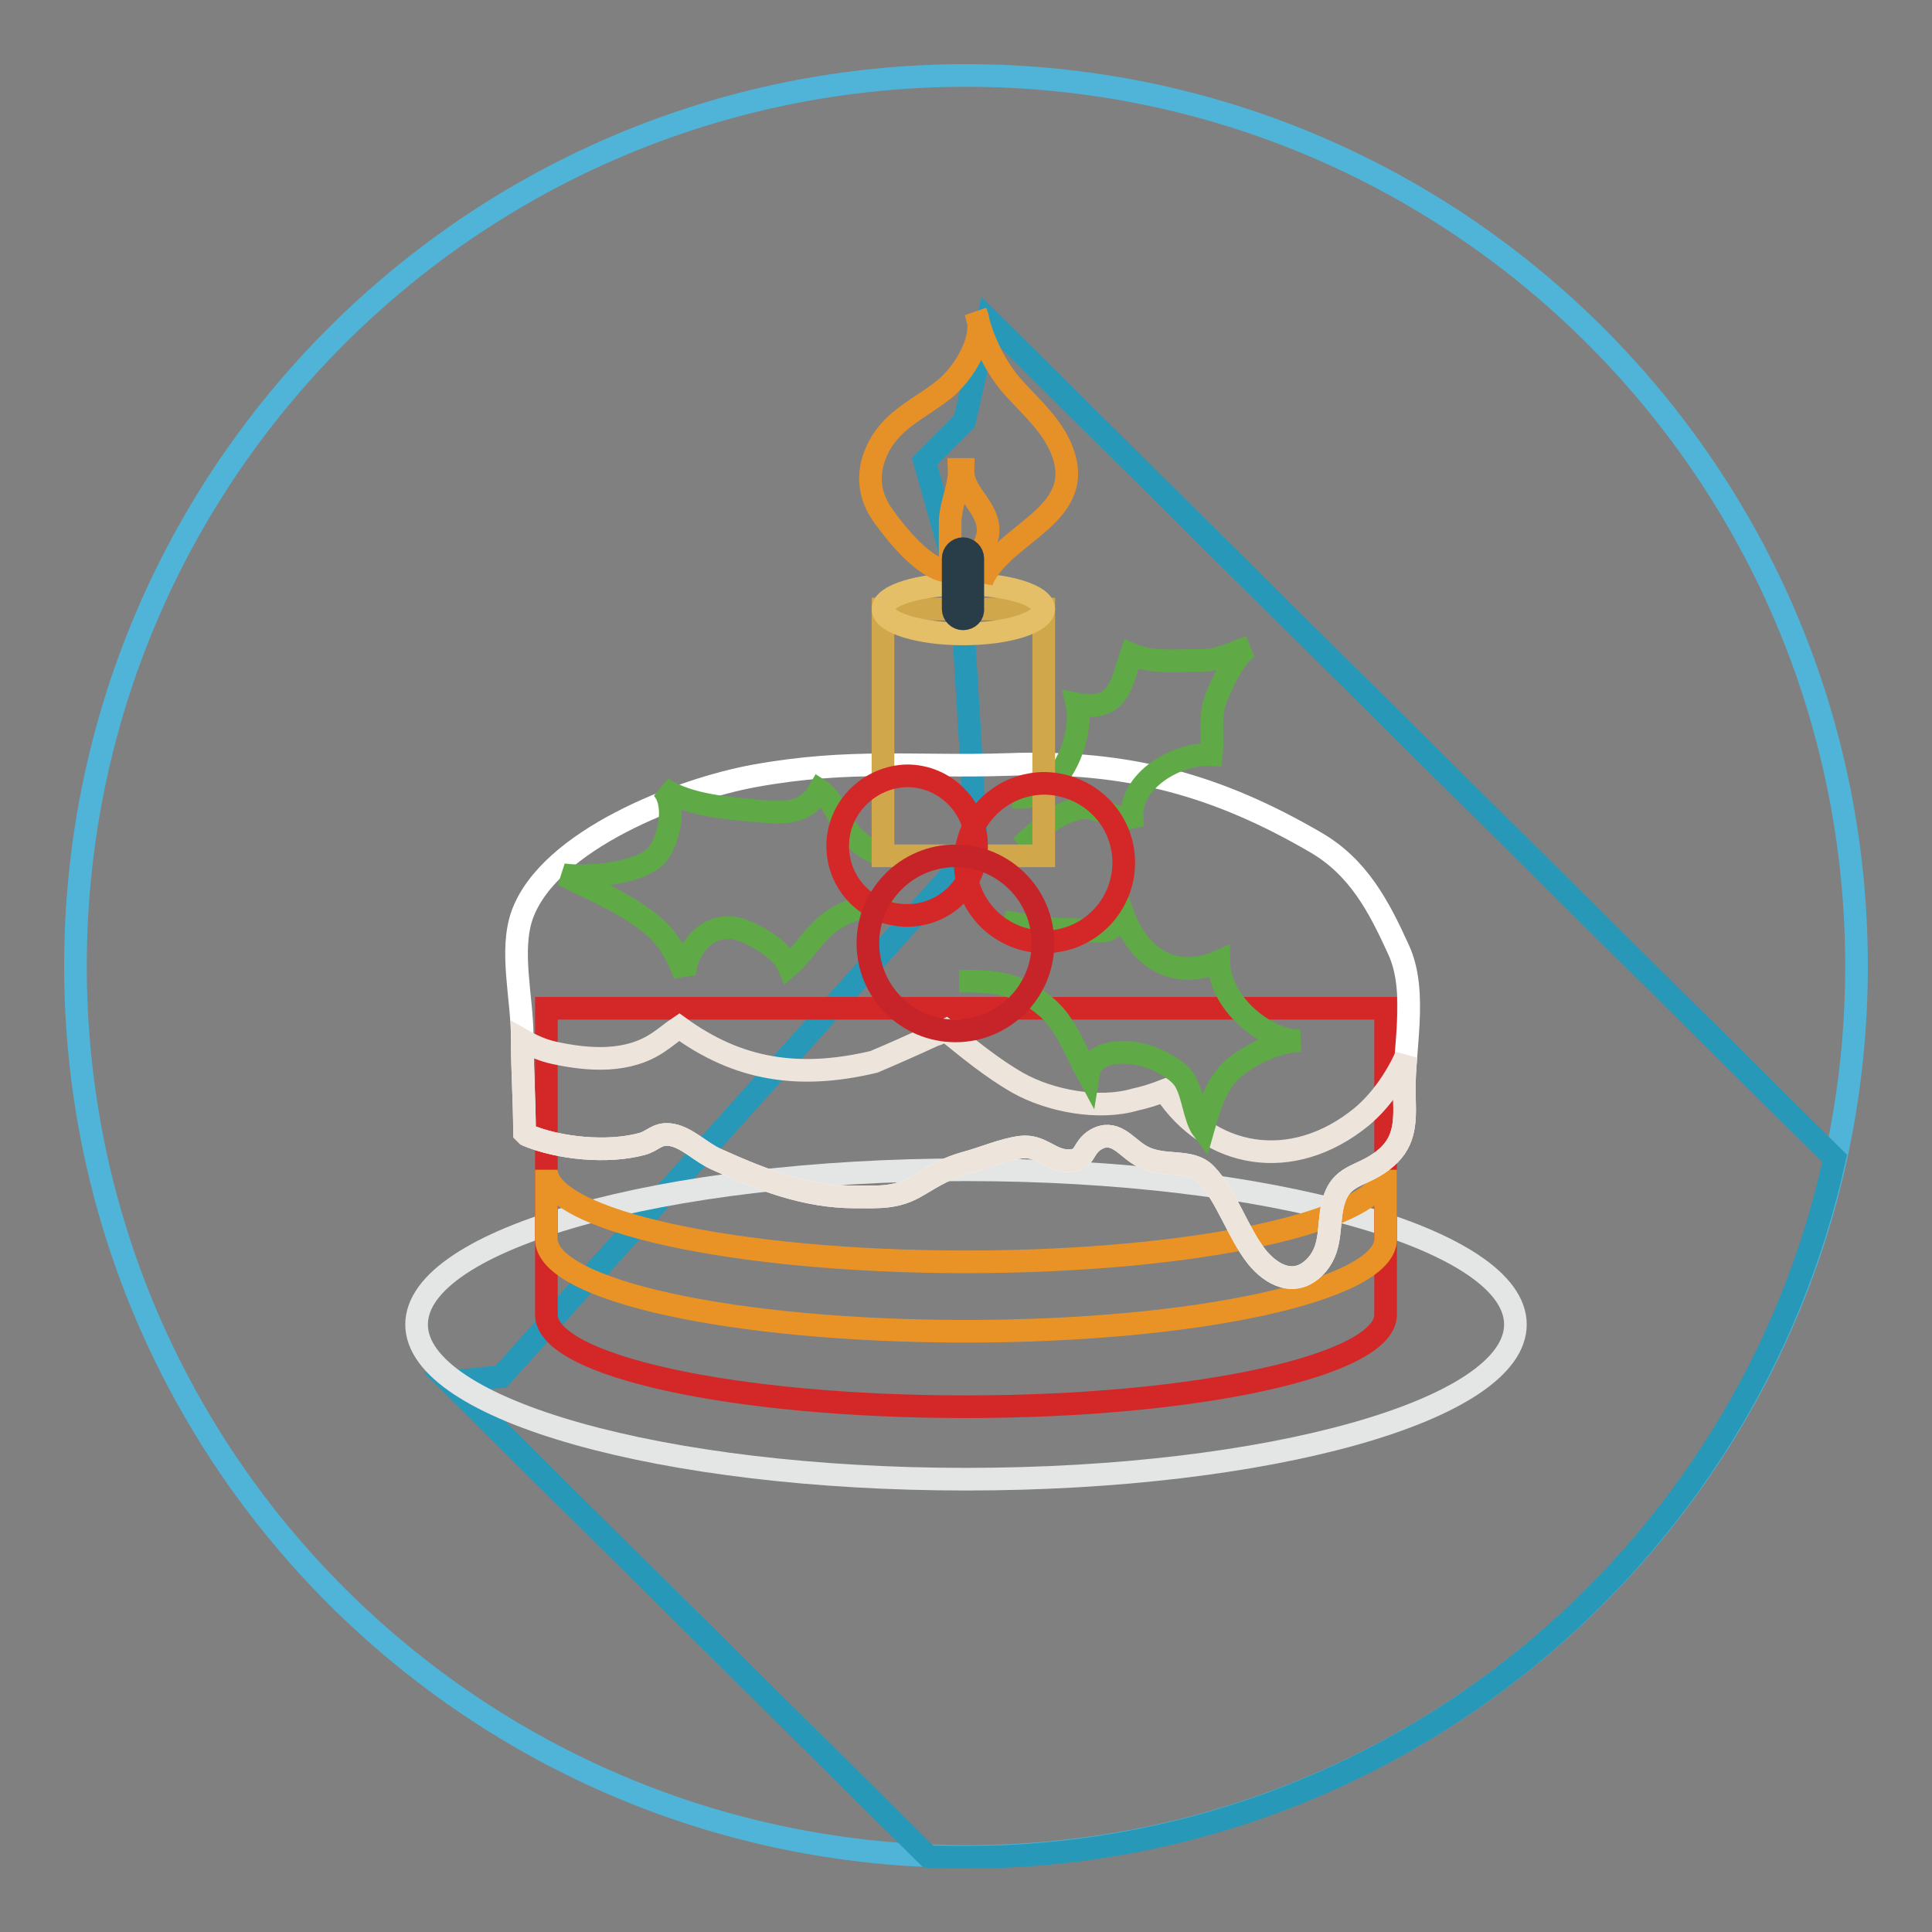 <?xml version="1.0" encoding="utf-8"?>
<!-- Svg Vector Icons : http://www.onlinewebfonts.com/icon -->
<!DOCTYPE svg PUBLIC "-//W3C//DTD SVG 1.1//EN" "http://www.w3.org/Graphics/SVG/1.1/DTD/svg11.dtd">
<svg version="1.1" xmlns="http://www.w3.org/2000/svg" xmlns:xlink="http://www.w3.org/1999/xlink" x="0px" y="0px" viewBox="0 0 256 256" enable-background="new 0 0 256 256" xml:space="preserve">
<rect x="0" y="0" width="256" height="256" fill="#808080" stroke="none"/>
<g> <path stroke-width="3" fill-opacity="0" stroke="#4fb4d8"  d="M10,128c0,65.2,52.8,118,118,118c65.2,0,118-52.8,118-118c0-65.2-52.8-118-118-118C62.8,10,10,62.8,10,128z "/> <path stroke-width="3" fill-opacity="0" stroke="#2798b8"  d="M130.9,42.3l-3.1,13.5l-5.3,5.3l3.7,13.1l1.3,6.6l1.9,31.4l-63,70.2l-6.9,0.7l63.5,62.9 c1.6,0.1,3.2,0.1,4.9,0.1c56.4,0,103.6-39.6,115.2-92.6L130.9,42.3z"/> <path stroke-width="3" fill-opacity="0" stroke="#e4e5e5"  d="M55.2,175.5c0,11.3,32.6,20.5,72.8,20.5s72.8-9.2,72.8-20.5c0-11.3-32.6-20.5-72.8-20.5 S55.2,164.2,55.2,175.5L55.2,175.5z"/> <path stroke-width="3" fill-opacity="0" stroke="#d42728"  d="M72.4,133.6v40.6c0,6.8,24.9,12.2,55.6,12.2c30.7,0,55.6-5.5,55.6-12.2v-40.6H72.4z"/> <path stroke-width="3" fill-opacity="0" stroke="#e99327"  d="M128,167.2c-30.7,0-55.6-5.5-55.6-12.2v9.2c0,6.8,24.9,12.2,55.6,12.2c30.7,0,55.6-5.5,55.6-12.2V155 C183.6,161.7,158.7,167.2,128,167.2z"/> <path stroke-width="3" fill-opacity="0" stroke="#ffffff"  d="M69.8,150.4c4.3,1.8,10.7,2.4,15.2,1.2c1.6-0.4,2.1-1.6,4.1-1.2c2,0.4,3.8,2.3,5.8,3.2c6,2.7,11.8,5,18.4,5 c3.2,0,5.5,0.2,8.3-1.5c2.2-1.3,3.8-2.3,6.3-3c2.3-0.6,5-1.8,7.4-2.1c2.6-0.3,3.8,1.7,6.1,1.8c2.6,0.1,1.9-1.7,3.8-2.8 c2.4-1.4,3.9,0.8,5.6,1.9c3.1,2.1,6.8,0.4,9,2.7c2.7,2.8,4.2,7.7,6.7,10.9c2,2.5,5,4,7.6,1.5c2.5-2.4,1.8-5.5,2.5-8.4 c1-4.1,3.6-3.5,6.6-5.8c2.9-2.2,3-4.8,2.9-8.1c-0.3-6.1,1.9-14.1-0.8-19.9c-2.6-5.7-5.3-10.9-11-14.2 c-12.9-7.5-24.8-10.9-40.8-10.3c-12.2,0.4-20.8-0.8-33.5,1.5c-9.9,1.8-27.2,8.5-30.8,18.4c-1.7,4.8,0,11,0,16.3 c0,4.3,0.3,8.4,0.3,12.7"/> <path stroke-width="3" fill-opacity="0" stroke="#ede4dc"  d="M186.3,140c-1.5,3.2-3.5,6-5.9,8c-9.2,7.5-20.2,5.5-26.1-3.5c-1.3,0.5-2.5,0.9-3.9,1.2 c-4.8,1.4-11.2,0.2-15.5-2.2c-3.5-2-6.5-4.5-9.6-7c-0.4,0.2-0.9,0.5-1.6,0.7c-2.6,1.2-5.3,2.4-7.9,3.5c-10.1,2.4-18.1,1-25.8-4.6 c-0.9,0.6-1.7,1.3-2.6,1.9c-4.1,2.9-9.4,2.5-14,1.5c-1.4-0.3-2.8-0.9-4.2-1.7c0,4.1,0.3,8.2,0.3,12.3l0.3,0.3 c4.3,1.8,10.7,2.4,15.2,1.2c1.6-0.4,2.1-1.6,4.1-1.2c2,0.4,3.8,2.3,5.8,3.2c6,2.7,11.8,5,18.4,5c3.2,0,5.5,0.2,8.3-1.5 c2.2-1.3,3.8-2.3,6.3-3c2.3-0.6,5-1.8,7.4-2.1c2.6-0.3,3.8,1.7,6.1,1.8c2.6,0.1,1.9-1.7,3.8-2.8c2.4-1.4,3.9,0.8,5.6,1.9 c3.1,2.1,6.8,0.4,9,2.7c2.7,2.8,4.2,7.7,6.7,10.9c2,2.5,5,4,7.6,1.5c2.5-2.4,1.8-5.5,2.5-8.4c1-4.1,3.6-3.5,6.6-5.8 c2.9-2.2,3-4.8,2.9-8.1C186,143.8,186.1,142,186.3,140L186.3,140z"/> <path stroke-width="3" fill-opacity="0" stroke="#5faa47"  d="M116.4,113.2c-2.6-1.3-4-2.6-5.3-5.1c-0.6-1.2-1.4-2.7-2.5-3.4c-1.7,3-4.4,3.1-7.7,2.8 c-4.2-0.4-9.6-0.7-13.2-3.1c2,2,1,6.7-0.5,8.7c-1.9,2.6-9.3,3.3-12.6,2.8c3.5,1.8,7.2,3.3,10.4,5.6c3.2,2.2,4.4,4.3,5.7,7.6 c0.3-3.9,3.6-7.2,7.5-5.9c2.2,0.8,5.4,2.7,6.3,4.8c2.1-1.8,3.6-4.7,6.2-6.3c2.9-1.8,5.4-1.8,8.4-0.3 M133,122.1 c3.3,0.6,6.4,1.1,9.8,1.1c1.3,0,3.4,0.6,4.6-0.3c0.4-0.3,0.7-1.6,1.3-2c2.4,6.8,7.6,8.8,12.8,6.5c0.1,6.1,7.1,10.8,10.8,10.5 c-2.8,0-7.2,1.9-9.5,4.3c-1.9,2.1-2.6,4.7-3.4,7.5c-1.2-1.6-1.3-5-2.6-6.8c-1.1-1.4-3.2-2.4-4.6-2.9c-2-0.7-7.4-1.4-8,2.4 c-1.8-3.3-2.9-6.7-5.6-9c-3.9-3.3-7-3.4-11.5-3.4 M134.3,105.6c5.8,1,9.4-7.8,8.4-12.3c5.6,1.1,5.9-2.8,7.2-6.6 c2.7,1.2,6.1,0.8,9.1,0.8c2.8,0,4.1-0.9,6.6-1.8c-1.9,0.9-3.7,4.9-4.5,6.9c-0.9,2.4-0.3,5-0.6,7.4c-4.5-0.3-10.8,3.4-10.5,8.3 c-2.4,0.6-4.6-1.9-7.4-1.1c-3.5,1-4.9,2.9-7.4,5"/> <path stroke-width="3" fill-opacity="0" stroke="#d1a74b"  d="M117,80.7h21.3v32.7H117V80.7z"/> <path stroke-width="3" fill-opacity="0" stroke="#e4bf67"  d="M117,80.7c0,1.8,4.8,3.3,10.6,3.3c5.9,0,10.6-1.5,10.7-3.3c0,0,0,0,0,0c0-1.8-4.8-3.3-10.6-3.3 C121.8,77.4,117,78.9,117,80.7C117,80.7,117,80.7,117,80.7z"/> <path stroke-width="3" fill-opacity="0" stroke="#e69028"  d="M125.7,75.7c-3.1-0.1-7-5-8.7-7.4c-2.3-3.2-2.1-6.7-0.1-9.9c2.1-3.2,5.2-4.4,8.2-6.8 c2.5-2,5.7-6.9,4.2-10.2c0.9,3.7,2.6,7.4,5.2,10.2c2.4,2.6,5.3,5.2,6.4,8.6c2.8,8.3-8.2,10.5-10.8,16.8c0-0.7-0.2-2.7,0-3.8 c0.3-1.2,1-1.9,0.8-3.5c-0.4-2.9-3.4-4.5-3.3-7.5c-0.2,0-0.3,0-0.5,0c0.1,2.1-1.1,4.5-1.2,6.8c0,2.2,0,4.3,0,6.5"/> <path stroke-width="3" fill-opacity="0" stroke="#283d48"  d="M127.6,82c-0.7,0-1.3-0.6-1.3-1.3V74c0-0.7,0.6-1.3,1.3-1.3c0.7,0,1.3,0.6,1.3,1.3v6.6 C129,81.4,128.4,82,127.6,82z"/> <path stroke-width="3" fill-opacity="0" stroke="#d42728"  d="M111,112.1c0,5.1,4.1,9.2,9.2,9.2c5.1,0,9.2-4.1,9.2-9.2c0-5.1-4.1-9.3-9.2-9.3 C115.2,102.9,111,107,111,112.1C111,112.1,111,112.1,111,112.1z"/> <path stroke-width="3" fill-opacity="0" stroke="#d42728"  d="M148.9,114.1c0.1,5.8-4.5,10.6-10.3,10.7s-10.6-4.5-10.7-10.3c0-0.1,0-0.3,0-0.4 c0.1-5.8,4.9-10.4,10.7-10.3C144.3,104,148.8,108.5,148.9,114.1z"/> <path stroke-width="3" fill-opacity="0" stroke="#c62428"  d="M115,125c0,6.4,5.2,11.6,11.6,11.6c6.4,0,11.6-5.2,11.6-11.6c0,0,0,0,0,0c0-6.4-5.2-11.6-11.6-11.6 C120.2,113.4,115,118.6,115,125z"/></g>
</svg>